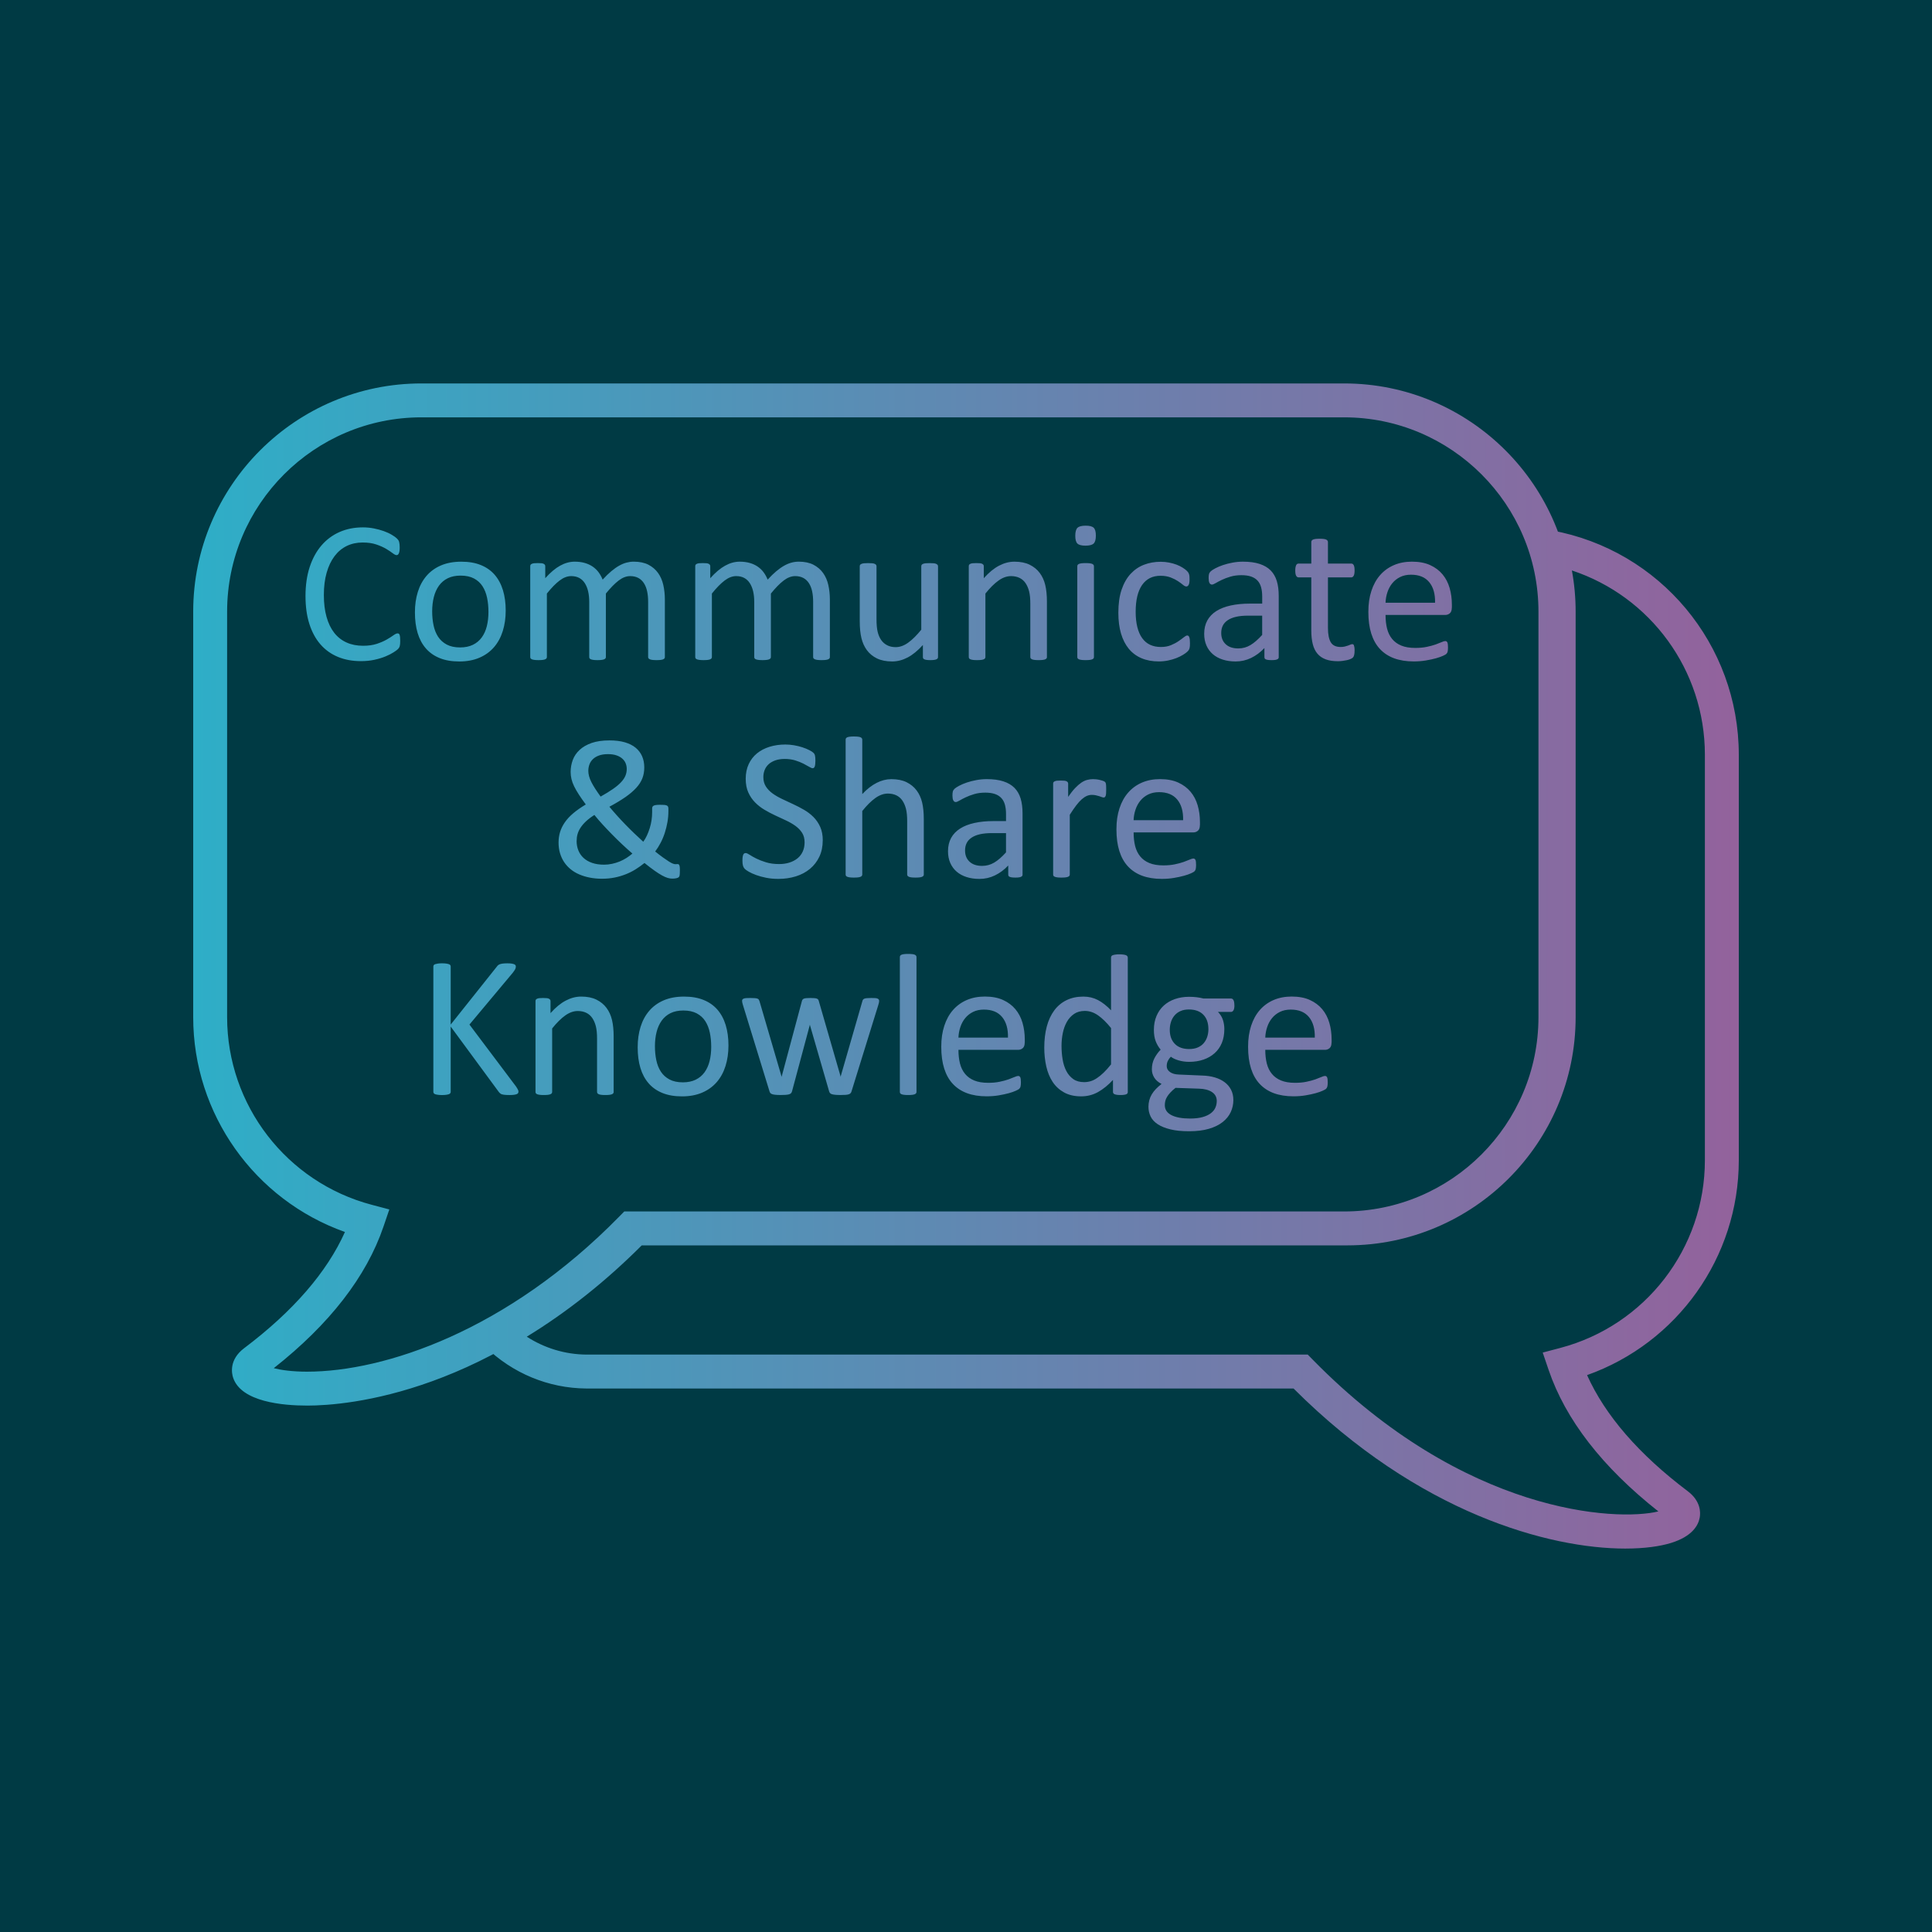 <?xml version="1.0" encoding="UTF-8"?><svg id="Layer_1" xmlns="http://www.w3.org/2000/svg" xmlns:xlink="http://www.w3.org/1999/xlink" viewBox="0 0 1440 1440"><defs><style>.cls-1{fill:url(#linear-gradient);}.cls-2{fill:#003a44;isolation:isolate;}</style><linearGradient id="linear-gradient" x1="144" y1="720" x2="1296" y2="720" gradientUnits="userSpaceOnUse"><stop offset="0" stop-color="#2eaec7"/><stop offset="1" stop-color="#93629c"/></linearGradient></defs><rect class="cls-2" width="1440" height="1440"/><path class="cls-1" d="M228.88,1047.64c-17.98,0-49.07-2.7-55.11-20.74-.99-2.97-3.34-13.34,8.23-22.06,36.43-27.47,61.63-56.54,75.1-86.59-67.26-23.89-113.1-87.83-113.1-160.12v-302.24c0-93.79,76.31-170.1,170.1-170.1h687.75c93.81,0,170.12,76.31,170.12,170.1v302.24c0,93.8-76.31,170.11-170.12,170.11H475.87c-110.72,110.72-216.84,119.41-246.99,119.41ZM204.03,1019.76c5.41,1.38,13.66,2.6,24.85,2.6,57.69,0,149.12-30.37,232.69-115.62l3.72-3.79h536.55c79.87,0,144.84-64.97,144.84-144.83v-302.24c0-79.86-64.98-144.82-144.84-144.82H314.1c-79.86,0-144.82,64.97-144.82,144.82v302.24c0,65.57,44.32,123.08,107.79,139.86l13.11,3.47-4.37,12.82c-12.69,37.25-40.18,72.71-81.77,105.49ZM1211.54,1154.22c-56.58,0-154-25.96-247.4-119.31H437.04c-28.26-.2-55.04-11.3-75.5-31.26l-12.21-11.9,14.94-8.22c35.22-19.38,68.77-45.21,99.75-76.8l3.72-3.79h536.54c79.87,0,144.84-64.97,144.84-144.83v-302.24c0-15-2.34-29.88-6.95-44.28l-6.44-20.06,20.73,3.77c80.85,14.69,139.54,85.04,139.54,167.26v302.24c0,72.3-45.84,136.24-113.08,160.12,13.46,30.04,38.66,59.12,75.08,86.57,9.81,7.4,9.49,16.09,8.9,19.47-1.04,5.98-5.59,14.14-21.31,19.03-8.34,2.59-19.92,4.21-34.05,4.22ZM438.16,1009.63h536.55l3.72,3.79c113.2,115.49,226.66,120.66,257.62,113.1-41.79-33.01-69.2-68.4-81.84-105.56l-4.36-12.83,13.1-3.46c63.46-16.77,107.77-74.28,107.77-139.86v-302.24c0-63.14-40.64-118.05-99.13-137.38,1.87,10.13,2.8,20.39,2.8,30.69v302.24c0,93.8-76.31,170.11-170.12,170.11H478.31c-26.87,26.86-55.62,49.68-85.68,68.06,13.27,8.57,28.61,13.22,44.5,13.34h1.03ZM298.28,477.82c0,.8-.02,1.5-.07,2.11-.05.6-.13,1.12-.26,1.57-.12.45-.29.85-.49,1.21-.2.35-.55.78-1.05,1.27-.51.51-1.55,1.26-3.17,2.29-1.6,1.03-3.6,2.03-5.97,3.01-2.38.98-5.11,1.81-8.19,2.48-3.08.67-6.45,1.01-10.11,1.01-6.31,0-12.01-1.05-17.1-3.16-5.08-2.11-9.42-5.21-13.01-9.32-3.59-4.11-6.34-9.19-8.27-15.23s-2.89-13-2.89-20.86,1.04-15.26,3.12-21.58c2.08-6.31,5-11.67,8.76-16.05,3.76-4.38,8.26-7.73,13.49-10.04,5.24-2.3,11.04-3.46,17.41-3.46,2.81,0,5.53.26,8.19.79,2.66.52,5.11,1.19,7.37,1.99,2.26.81,4.26,1.73,6.01,2.78,1.75,1.05,2.97,1.92,3.64,2.59.68.67,1.11,1.19,1.32,1.55.2.35.37.76.49,1.24.12.48.22,1.04.3,1.69.07.65.11,1.42.11,2.32,0,1.01-.05,1.86-.15,2.56-.1.7-.25,1.29-.45,1.77-.21.48-.44.82-.72,1.06-.28.22-.62.34-1.02.34-.7,0-1.69-.5-2.95-1.47-1.25-.97-2.88-2.05-4.87-3.23-1.99-1.18-4.41-2.26-7.26-3.23-2.85-.98-6.26-1.47-10.24-1.47-4.34,0-8.28.86-11.83,2.59-3.55,1.73-6.59,4.27-9.11,7.63-2.52,3.36-4.47,7.45-5.85,12.3-1.39,4.83-2.08,10.36-2.08,16.57s.66,11.61,2,16.35c1.33,4.74,3.25,8.7,5.74,11.88,2.5,3.17,5.55,5.58,9.19,7.21,3.62,1.63,7.73,2.44,12.31,2.44,3.89,0,7.28-.48,10.17-1.42,2.89-.96,5.37-2.02,7.41-3.2,2.04-1.17,3.72-2.24,5.03-3.19,1.3-.95,2.34-1.42,3.1-1.42.35,0,.66.07.9.22.25.15.46.44.61.86.15.43.26,1.01.34,1.77.07.75.11,1.7.11,2.86ZM376.92,455.11c0,5.52-.73,10.59-2.18,15.23-1.45,4.64-3.61,8.63-6.5,12-2.88,3.35-6.49,5.97-10.83,7.85-4.34,1.88-9.36,2.83-15.08,2.83s-10.41-.83-14.54-2.48c-4.14-1.66-7.59-4.06-10.34-7.22-2.76-3.16-4.81-7-6.17-11.5-1.35-4.51-2.02-9.63-2.02-15.34s.71-10.59,2.14-15.23c1.43-4.64,3.59-8.63,6.47-12,2.88-3.35,6.47-5.96,10.79-7.81,4.31-1.85,9.35-2.79,15.11-2.79s10.4.83,14.54,2.48c4.14,1.66,7.59,4.06,10.34,7.22,2.75,3.16,4.82,7,6.2,11.5,1.38,4.51,2.07,9.6,2.07,15.26ZM364.06,455.94c0-3.66-.34-7.12-1.02-10.38-.68-3.26-1.81-6.11-3.38-8.58-1.56-2.45-3.69-4.39-6.37-5.82-2.68-1.42-6.02-2.14-10.01-2.14-3.7,0-6.87.66-9.52,1.96-2.66,1.3-4.84,3.15-6.56,5.52-1.72,2.39-3,5.21-3.83,8.46-.83,3.26-1.25,6.82-1.25,10.68s.35,7.2,1.03,10.45c.68,3.26,1.82,6.11,3.41,8.54,1.59,2.43,3.73,4.35,6.41,5.79,2.68,1.42,6.01,2.14,10.01,2.14,3.64,0,6.8-.66,9.49-1.96,2.68-1.3,4.88-3.14,6.59-5.49,1.72-2.36,2.99-5.16,3.8-8.42.81-3.26,1.21-6.85,1.21-10.75ZM495.56,489.69c0,.4-.1.74-.3,1.02-.2.27-.52.52-.97.71-.45.2-1.08.35-1.88.45-.81.1-1.81.15-3.01.15s-2.28-.05-3.08-.15c-.81-.1-1.44-.25-1.92-.45-.48-.2-.81-.44-1.01-.71-.21-.28-.31-.62-.31-1.02v-41.12c0-2.86-.24-5.47-.75-7.82-.5-2.36-1.3-4.38-2.41-6.09-1.1-1.7-2.5-3.02-4.2-3.91-1.7-.9-3.71-1.35-6.02-1.35-2.86,0-5.72,1.1-8.61,3.31-2.88,2.2-6.05,5.44-9.5,9.69v47.29c0,.4-.1.74-.31,1.02-.2.27-.53.52-1.01.71-.48.2-1.11.35-1.92.45-.8.1-1.8.15-3.01.15s-2.14-.05-2.97-.15c-.82-.1-1.48-.25-1.96-.45-.48-.2-.8-.44-.97-.71-.18-.28-.26-.62-.26-1.02v-41.12c0-2.86-.28-5.47-.82-7.82-.55-2.36-1.39-4.38-2.48-6.09-1.1-1.7-2.5-3.02-4.18-3.91-1.68-.9-3.67-1.35-5.97-1.35-2.86,0-5.74,1.1-8.64,3.31-2.91,2.2-6.07,5.44-9.48,9.69v47.29c0,.4-.1.74-.3,1.02-.21.27-.52.52-.97.71-.46.2-1.09.35-1.88.45-.81.1-1.84.15-3.08.15s-2.21-.05-3.01-.15c-.81-.1-1.44-.25-1.92-.45-.48-.2-.81-.44-.98-.71-.17-.28-.26-.62-.26-1.02v-67.66c0-.4.07-.74.22-1.02.15-.27.46-.52.91-.75.45-.22,1.02-.37,1.72-.45.7-.07,1.63-.11,2.78-.11s2.02.04,2.74.11c.73.07,1.29.22,1.69.45.4.22.69.48.86.75.18.28.27.62.27,1.02v8.94c3.8-4.26,7.5-7.38,11.09-9.35,3.58-1.99,7.2-2.98,10.86-2.98,2.81,0,5.32.33,7.56.98,2.23.65,4.2,1.56,5.9,2.74,1.7,1.18,3.16,2.58,4.36,4.2,1.2,1.63,2.2,3.46,3.01,5.46,2.26-2.46,4.39-4.54,6.42-6.25,2.03-1.7,3.99-3.08,5.86-4.13,1.88-1.06,3.71-1.82,5.49-2.29s3.58-.72,5.38-.72c4.36,0,8.03.77,10.98,2.29,2.95,1.54,5.35,3.58,7.17,6.13,1.84,2.56,3.14,5.55,3.91,8.98.78,3.44,1.16,7.05,1.16,10.86v42.78ZM618.55,489.69c0,.4-.1.74-.3,1.02-.2.27-.52.52-.97.71-.45.2-1.08.35-1.88.45-.81.1-1.81.15-3.01.15s-2.28-.05-3.08-.15c-.81-.1-1.44-.25-1.92-.45-.48-.2-.81-.44-1.01-.71-.21-.28-.31-.62-.31-1.02v-41.12c0-2.86-.24-5.47-.75-7.82-.5-2.36-1.3-4.38-2.41-6.09-1.1-1.7-2.5-3.02-4.2-3.91-1.7-.9-3.71-1.35-6.02-1.35-2.86,0-5.72,1.1-8.61,3.31-2.88,2.2-6.05,5.44-9.5,9.69v47.29c0,.4-.1.74-.31,1.02-.2.27-.53.52-1.01.71-.48.2-1.11.35-1.92.45-.8.1-1.8.15-3.01.15s-2.14-.05-2.97-.15c-.82-.1-1.48-.25-1.96-.45-.48-.2-.8-.44-.97-.71-.18-.28-.26-.62-.26-1.02v-41.12c0-2.86-.28-5.47-.82-7.82-.55-2.36-1.39-4.38-2.48-6.09-1.1-1.7-2.5-3.02-4.18-3.91-1.68-.9-3.67-1.35-5.97-1.35-2.86,0-5.74,1.1-8.64,3.31-2.91,2.2-6.07,5.44-9.48,9.69v47.29c0,.4-.1.74-.3,1.02-.21.27-.52.52-.97.71-.46.2-1.09.35-1.88.45-.81.1-1.84.15-3.08.15s-2.21-.05-3.01-.15c-.81-.1-1.44-.25-1.92-.45-.48-.2-.81-.44-.98-.71-.17-.28-.26-.62-.26-1.02v-67.66c0-.4.07-.74.22-1.02.15-.27.46-.52.91-.75.45-.22,1.02-.37,1.72-.45.7-.07,1.63-.11,2.78-.11s2.02.04,2.74.11c.73.07,1.29.22,1.69.45.4.22.69.48.86.75.18.28.27.62.27,1.02v8.94c3.8-4.26,7.5-7.38,11.09-9.35,3.58-1.99,7.2-2.98,10.86-2.98,2.81,0,5.32.33,7.56.98,2.23.65,4.2,1.56,5.9,2.74,1.7,1.18,3.16,2.58,4.36,4.2,1.2,1.63,2.2,3.46,3.01,5.46,2.26-2.46,4.39-4.54,6.42-6.25,2.03-1.7,3.99-3.08,5.86-4.13,1.88-1.06,3.71-1.82,5.49-2.29,1.78-.48,3.58-.72,5.38-.72,4.36,0,8.03.77,10.98,2.29,2.95,1.54,5.35,3.58,7.17,6.13,1.84,2.56,3.14,5.55,3.91,8.98.78,3.44,1.16,7.05,1.16,10.86v42.78ZM699.14,489.69c0,.4-.08.74-.26,1.02-.18.27-.49.52-.94.71-.45.2-1.04.35-1.77.45s-1.62.15-2.67.15c-1.15,0-2.09-.05-2.82-.15-.73-.1-1.3-.25-1.73-.45-.42-.2-.71-.44-.86-.71-.15-.28-.22-.62-.22-1.02v-8.94c-3.86,4.26-7.67,7.37-11.42,9.32-3.76,1.96-7.58,2.94-11.43,2.94-4.5,0-8.31-.76-11.39-2.26-3.08-1.51-5.57-3.55-7.48-6.13-1.9-2.58-3.27-5.58-4.09-9.02-.83-3.44-1.25-7.6-1.25-12.52v-41.04c0-.4.08-.74.26-1.02.18-.27.52-.52,1.02-.75.5-.22,1.15-.37,1.95-.45.81-.07,1.81-.11,3.02-.11s2.2.04,3.01.11c.8.07,1.43.22,1.91.45.48.22.81.48,1.02.75.2.28.3.62.3,1.02v39.4c0,3.95.29,7.13.86,9.5.58,2.38,1.45,4.41,2.63,6.1,1.18,1.68,2.67,2.98,4.48,3.9,1.81.93,3.9,1.4,6.31,1.4,3.11,0,6.21-1.1,9.29-3.31,3.08-2.2,6.35-5.43,9.8-9.69v-47.29c0-.4.09-.74.27-1.02.17-.27.51-.52,1.01-.75.5-.22,1.14-.37,1.92-.45.78-.07,1.79-.11,3.04-.11s2.2.04,3.01.11c.81.07,1.43.22,1.88.45.45.22.79.48,1.01.75.22.28.34.62.34,1.02v67.66ZM780.33,489.69c0,.4-.09.74-.3,1.02-.2.27-.52.52-.97.71-.45.2-1.08.35-1.88.45-.81.1-1.81.15-3.01.15s-2.28-.05-3.08-.15c-.81-.1-1.43-.25-1.88-.45-.45-.2-.78-.44-.97-.71-.21-.28-.3-.62-.3-1.02v-39.62c0-3.86-.3-6.97-.91-9.32-.6-2.36-1.48-4.38-2.63-6.09-1.15-1.7-2.64-3.02-4.47-3.91-1.84-.9-3.95-1.35-6.36-1.35-3.11,0-6.22,1.1-9.32,3.31-3.11,2.2-6.37,5.44-9.78,9.69v47.29c0,.4-.1.74-.3,1.02-.21.27-.52.52-.97.71-.46.2-1.09.35-1.88.45-.81.1-1.84.15-3.08.15s-2.21-.05-3.01-.15c-.81-.1-1.44-.25-1.92-.45-.48-.2-.81-.44-.98-.71-.17-.28-.26-.62-.26-1.02v-67.66c0-.4.07-.74.22-1.02.15-.27.46-.52.91-.75.45-.22,1.02-.37,1.72-.45.7-.07,1.63-.11,2.78-.11s2.02.04,2.74.11c.73.07,1.29.22,1.69.45.4.22.69.48.86.75.18.28.27.62.27,1.02v8.94c3.8-4.26,7.6-7.38,11.39-9.35,3.78-1.99,7.6-2.98,11.46-2.98,4.51,0,8.31.77,11.39,2.29,3.09,1.54,5.58,3.58,7.48,6.13,1.91,2.56,3.28,5.55,4.1,8.98.82,3.44,1.24,7.56,1.24,12.37v41.27ZM816.79,399.18c0,2.91-.55,4.89-1.66,5.94-1.1,1.06-3.14,1.58-6.09,1.58s-4.91-.52-5.98-1.55c-1.08-1.02-1.61-2.97-1.61-5.82s.55-4.89,1.65-5.94c1.1-1.05,3.14-1.58,6.1-1.58s4.9.52,5.97,1.55c1.08,1.03,1.62,2.97,1.62,5.82ZM815.36,489.69c0,.4-.1.74-.3,1.02-.21.27-.52.52-.97.71-.46.2-1.09.35-1.88.45-.81.1-1.84.15-3.08.15s-2.21-.05-3.01-.15c-.81-.1-1.44-.25-1.92-.45-.48-.2-.81-.44-.98-.71-.17-.28-.26-.62-.26-1.02v-67.66c0-.36.09-.67.26-.98.18-.3.51-.54.98-.75.48-.2,1.11-.35,1.92-.45.8-.1,1.8-.15,3.01-.15s2.28.05,3.08.15c.8.1,1.42.25,1.88.45.45.21.77.45.97.75.2.31.3.63.3.98v67.66ZM886.93,479.39c0,.85-.03,1.59-.07,2.22-.06.63-.14,1.15-.26,1.58-.13.42-.28.81-.46,1.12-.17.33-.57.81-1.2,1.43-.63.63-1.69,1.4-3.19,2.33-1.51.93-3.19,1.75-5.08,2.48-1.88.72-3.92,1.31-6.12,1.76-2.21.45-4.49.68-6.85.68-4.86,0-9.18-.81-12.93-2.41-3.76-1.61-6.9-3.95-9.44-7.03-2.53-3.08-4.46-6.86-5.79-11.35-1.33-4.49-1.99-9.66-1.99-15.53,0-6.67.81-12.39,2.43-17.18,1.63-4.79,3.87-8.71,6.7-11.76,2.83-3.05,6.16-5.33,10-6.81,3.83-1.47,7.98-2.21,12.44-2.21,2.16,0,4.25.2,6.28.6,2.03.4,3.9.93,5.6,1.57,1.7.66,3.22,1.4,4.55,2.26,1.32.85,2.29,1.58,2.89,2.18.6.6,1.01,1.08,1.24,1.43.22.35.41.76.56,1.24.15.48.25,1.01.31,1.62.05.6.07,1.35.07,2.25,0,1.96-.23,3.32-.68,4.1s-1,1.16-1.65,1.16c-.76,0-1.62-.41-2.59-1.24-.98-.82-2.22-1.74-3.73-2.74-1.5-1-3.31-1.92-5.45-2.74-2.13-.82-4.64-1.25-7.56-1.25-5.97,0-10.53,2.29-13.72,6.88-3.18,4.59-4.78,11.24-4.78,19.96,0,4.35.42,8.18,1.25,11.46.82,3.29,2.04,6.03,3.64,8.23,1.61,2.21,3.58,3.85,5.9,4.93,2.33,1.08,5,1.61,8.02,1.61,2.86,0,5.36-.45,7.51-1.35,2.15-.9,4.03-1.89,5.6-2.97,1.58-1.08,2.91-2.06,3.99-2.93,1.08-.88,1.92-1.32,2.52-1.32.35,0,.65.1.9.3.25.21.47.54.64,1.02.18.48.31,1.08.38,1.8.07.73.11,1.59.11,2.59ZM953.1,489.77c0,.61-.21,1.06-.61,1.36-.4.3-.95.52-1.65.67-.7.15-1.73.22-3.08.22s-2.35-.07-3.13-.22c-.78-.15-1.34-.37-1.69-.67-.36-.3-.52-.75-.52-1.36v-6.76c-2.96,3.16-6.26,5.61-9.89,7.37-3.63,1.75-7.48,2.63-11.55,2.63-3.56,0-6.77-.47-9.65-1.4-2.88-.93-5.34-2.27-7.37-4.03-2.03-1.75-3.61-3.9-4.74-6.46-1.12-2.56-1.69-5.46-1.69-8.72,0-3.81.78-7.12,2.32-9.93,1.55-2.81,3.79-5.14,6.7-7,2.9-1.85,6.46-3.24,10.68-4.17,4.21-.93,8.94-1.4,14.21-1.4h9.33v-5.26c0-2.6-.28-4.91-.82-6.91-.55-2-1.44-3.67-2.67-5-1.24-1.33-2.82-2.33-4.78-3.01-1.96-.68-4.36-1.02-7.22-1.02-3.05,0-5.8.37-8.23,1.1-2.43.72-4.56,1.53-6.39,2.41-1.84.87-3.36,1.68-4.59,2.41-1.23.72-2.14,1.09-2.74,1.09-.4,0-.75-.1-1.06-.3-.3-.21-.56-.51-.79-.91-.22-.39-.38-.91-.49-1.54-.1-.63-.15-1.32-.15-2.07,0-1.25.08-2.24.26-2.97.18-.73.6-1.41,1.27-2.07.68-.65,1.84-1.41,3.5-2.29,1.65-.87,3.56-1.68,5.71-2.41,2.15-.72,4.51-1.32,7.07-1.8,2.56-.48,5.13-.72,7.73-.72,4.87,0,9,.55,12.41,1.66,3.41,1.1,6.17,2.73,8.27,4.85,2.11,2.14,3.63,4.78,4.59,7.93.96,3.16,1.43,6.85,1.43,11.05v45.63ZM940.76,458.87h-10.6c-3.41,0-6.37.29-8.87.86-2.51.58-4.59,1.43-6.25,2.56-1.65,1.12-2.87,2.48-3.64,4.05-.78,1.58-1.17,3.4-1.17,5.46,0,3.5,1.11,6.3,3.35,8.38,2.23,2.08,5.35,3.12,9.35,3.12,3.26,0,6.28-.82,9.06-2.48,2.78-1.66,5.69-4.19,8.76-7.59v-14.36ZM1009.63,484.73c0,1.46-.1,2.61-.31,3.46-.2.85-.5,1.48-.9,1.87-.4.4-1,.78-1.81,1.13-.8.35-1.71.64-2.74.86-1.02.22-2.12.41-3.27.56-1.15.15-2.3.22-3.46.22-3.51,0-6.52-.46-9.03-1.39-2.5-.93-4.56-2.33-6.16-4.21-1.6-1.87-2.77-4.25-3.49-7.14-.73-2.88-1.1-6.28-1.1-10.19v-39.55h-9.47c-.75,0-1.36-.4-1.81-1.21-.45-.8-.67-2.1-.67-3.9,0-.96.07-1.75.19-2.41.12-.65.29-1.19.49-1.62.21-.42.47-.72.79-.9.33-.18.69-.26,1.1-.26h9.39v-16.09c0-.35.09-.67.27-.97.17-.31.5-.57.97-.8.48-.22,1.11-.38,1.92-.49.8-.1,1.8-.15,3.01-.15s2.28.05,3.08.15c.8.1,1.42.26,1.88.49.45.22.78.49.97.8.2.3.3.63.3.97v16.09h17.37c.39,0,.75.08,1.05.26.3.18.56.48.79.9.22.43.39.97.5,1.62.09.66.15,1.45.15,2.41,0,1.81-.22,3.11-.68,3.9-.45.81-1.05,1.21-1.8,1.21h-17.37v37.74c0,4.66.69,8.18,2.07,10.56,1.38,2.38,3.85,3.57,7.41,3.57,1.15,0,2.18-.11,3.08-.34.9-.22,1.7-.46,2.41-.71.7-.25,1.3-.49,1.8-.71.51-.22.96-.34,1.36-.34.25,0,.49.06.71.19.22.12.4.37.52.71.13.36.24.82.35,1.43.09.6.15,1.35.15,2.25ZM1082.09,452.93c0,1.96-.49,3.35-1.47,4.18-.98.82-2.11,1.24-3.36,1.24h-44.56c0,3.76.38,7.14,1.13,10.15.76,3.01,2.02,5.59,3.78,7.74,1.76,2.15,4.05,3.81,6.87,4.96,2.82,1.15,6.27,1.73,10.35,1.73,3.22,0,6.1-.26,8.62-.8,2.52-.52,4.69-1.11,6.54-1.76,1.84-.66,3.34-1.25,4.53-1.77,1.18-.52,2.08-.79,2.68-.79.36,0,.66.08.95.26.28.18.49.44.65.79.15.36.26.84.34,1.47.07.63.11,1.39.11,2.29,0,.65-.03,1.21-.07,1.69-.05.48-.11.91-.19,1.28-.07.37-.21.71-.37,1.01-.18.3-.4.59-.67.86-.28.28-1.1.73-2.44,1.36-1.36.63-3.11,1.24-5.26,1.84-2.16.6-4.65,1.13-7.48,1.61-2.84.48-5.85.72-9.06.72-5.56,0-10.43-.79-14.62-2.33-4.19-1.55-7.71-3.86-10.56-6.92-2.86-3.05-5.01-6.89-6.47-11.5-1.45-4.62-2.17-9.97-2.17-16.09s.75-11.04,2.25-15.68c1.51-4.64,3.67-8.57,6.51-11.81,2.83-3.23,6.26-5.71,10.26-7.44,4.01-1.72,8.49-2.59,13.46-2.59,5.31,0,9.83.86,13.57,2.56,3.74,1.7,6.81,4,9.21,6.88,2.41,2.88,4.18,6.26,5.3,10.15,1.13,3.89,1.69,8.03,1.69,12.45v2.25ZM1069.61,449.25c.15-6.52-1.29-11.63-4.35-15.34-3.05-3.71-7.58-5.56-13.58-5.56-3.08,0-5.78.58-8.09,1.73-2.32,1.15-4.26,2.68-5.82,4.59-1.56,1.9-2.78,4.12-3.63,6.65-.86,2.53-1.34,5.18-1.44,7.93h36.91ZM416.32,628.01c0-2.75.37-5.38,1.12-7.86.76-2.48,1.93-4.88,3.54-7.21,1.6-2.33,3.69-4.59,6.27-6.77,2.58-2.18,5.7-4.37,9.36-6.57-2-2.71-3.73-5.17-5.15-7.37-1.43-2.21-2.61-4.26-3.54-6.16-.93-1.91-1.59-3.73-1.99-5.46-.4-1.72-.61-3.46-.61-5.23,0-3.1.53-6.07,1.58-8.91,1.05-2.83,2.74-5.34,5.08-7.52,2.33-2.18,5.33-3.9,8.98-5.19,3.66-1.27,8.1-1.91,13.31-1.91,4.41,0,8.23.48,11.47,1.42,3.23.96,5.91,2.3,8.04,4.06,2.13,1.75,3.73,3.87,4.81,6.35,1.08,2.48,1.61,5.25,1.61,8.31s-.48,5.67-1.42,8.12c-.96,2.46-2.48,4.84-4.59,7.14-2.11,2.3-4.8,4.6-8.08,6.88-3.29,2.28-7.26,4.67-11.92,7.17,1.7,2.06,3.56,4.2,5.56,6.43,2,2.23,4.1,4.47,6.28,6.72,2.18,2.26,4.41,4.48,6.69,6.66,2.28,2.18,4.52,4.27,6.73,6.27,1-1.35,1.9-2.89,2.71-4.63.8-1.72,1.5-3.56,2.11-5.49.6-1.93,1.05-3.9,1.35-5.9.3-2,.45-4.04.45-6.09v-2.71c0-.51.09-.92.26-1.25.18-.32.47-.6.87-.82.4-.22.98-.38,1.76-.49.78-.1,1.8-.15,3.05-.15,1.1,0,2.04.02,2.82.07.78.05,1.41.16,1.91.34.51.18.87.45,1.1.82.22.37.34.89.34,1.55v1.87c0,2.81-.24,5.57-.71,8.28-.48,2.71-1.13,5.35-1.96,7.93-.82,2.58-1.85,5.05-3.08,7.4-1.23,2.36-2.59,4.54-4.1,6.55,2.26,1.81,4.22,3.31,5.9,4.51,1.69,1.2,3.11,2.17,4.29,2.93,1.18.75,2.15,1.27,2.93,1.57.78.3,1.41.45,1.92.45s.97-.02,1.42-.07c.46-.05.81.03,1.1.22.27.21.49.61.64,1.21.15.6.22,1.53.22,2.78s-.03,2.26-.07,3.01c-.05.75-.14,1.32-.26,1.69-.12.37-.34.68-.64.94-.3.25-.85.48-1.66.67-.8.21-1.85.3-3.16.3-1,0-2.11-.17-3.31-.52-1.21-.35-2.61-.96-4.21-1.84-1.6-.88-3.47-2.07-5.6-3.58-2.14-1.5-4.63-3.41-7.48-5.71-2.11,1.7-4.32,3.29-6.65,4.74-2.33,1.45-4.81,2.7-7.44,3.72-2.63,1.03-5.39,1.84-8.27,2.41-2.88.58-6,.87-9.36.87-3.16,0-6.15-.28-8.98-.83-2.84-.55-5.45-1.34-7.86-2.37-2.41-1.02-4.56-2.31-6.47-3.87-1.9-1.55-3.52-3.32-4.84-5.3-1.33-1.99-2.36-4.2-3.09-6.66-.72-2.45-1.09-5.11-1.09-7.97ZM429.77,626.74c0,2.6.44,4.98,1.32,7.14.87,2.15,2.16,4.02,3.87,5.6,1.7,1.57,3.84,2.8,6.4,3.68,2.55.88,5.51,1.32,8.87,1.32,2.05,0,4.05-.22,6.01-.65,1.96-.42,3.82-1,5.6-1.72,1.78-.73,3.47-1.61,5.08-2.63,1.6-1.03,3.08-2.12,4.44-3.28-2.61-2.25-5.21-4.6-7.78-7.02-2.58-2.43-5.08-4.88-7.48-7.33-2.41-2.45-4.72-4.9-6.96-7.33-2.23-2.43-4.27-4.79-6.12-7.1-2.51,1.6-4.6,3.19-6.27,4.77-1.69,1.58-3.03,3.17-4.06,4.74-1.03,1.58-1.76,3.17-2.22,4.78-.45,1.6-.67,3.29-.67,5.04ZM438.49,574.41c0,1.36.19,2.73.57,4.14.37,1.4.95,2.87,1.72,4.39.78,1.54,1.73,3.17,2.86,4.93,1.13,1.76,2.47,3.71,4.03,5.86,3.66-2.05,6.72-3.94,9.21-5.67,2.48-1.72,4.48-3.39,5.98-5,1.5-1.6,2.59-3.2,3.27-4.8.67-1.61,1.01-3.31,1.01-5.11,0-1.46-.26-2.85-.79-4.18-.52-1.33-1.37-2.51-2.52-3.53-1.15-1.03-2.6-1.84-4.36-2.44-1.75-.6-3.86-.91-6.31-.91-2.66,0-4.9.35-6.73,1.02-1.83.67-3.33,1.57-4.5,2.71-1.18,1.12-2.04,2.44-2.59,3.94-.55,1.51-.83,3.06-.83,4.66ZM613.22,626.36c0,4.56-.84,8.62-2.52,12.17-1.69,3.56-4.02,6.58-7,9.06-2.99,2.48-6.49,4.35-10.53,5.6-4.04,1.25-8.38,1.88-13.04,1.88-3.26,0-6.27-.28-9.06-.83-2.78-.55-5.26-1.23-7.44-2.03-2.18-.8-4.01-1.62-5.49-2.47-1.48-.85-2.51-1.58-3.08-2.18-.58-.61-1-1.37-1.28-2.29-.27-.93-.41-2.17-.41-3.73,0-1.1.05-2.01.15-2.74.1-.72.25-1.31.45-1.76.21-.45.45-.77.76-.95.3-.17.65-.26,1.05-.26.7,0,1.69.43,2.97,1.28,1.28.85,2.92,1.78,4.93,2.78,2,1,4.42,1.94,7.26,2.82,2.83.88,6.1,1.31,9.8,1.31,2.81,0,5.38-.37,7.71-1.12,2.33-.75,4.34-1.82,6.02-3.19,1.68-1.38,2.97-3.07,3.87-5.08.9-2,1.35-4.29,1.35-6.85,0-2.75-.63-5.11-1.87-7.06-1.25-1.96-2.91-3.67-4.96-5.15-2.06-1.48-4.4-2.84-7.03-4.06-2.63-1.23-5.33-2.48-8.08-3.76-2.75-1.28-5.44-2.7-8.04-4.25-2.6-1.55-4.93-3.38-6.99-5.49-2.06-2.11-3.73-4.57-5-7.41-1.28-2.83-1.92-6.23-1.92-10.19s.74-7.68,2.22-10.86c1.48-3.18,3.53-5.85,6.16-8.01s5.77-3.79,9.4-4.93c3.63-1.12,7.55-1.69,11.76-1.69,2.15,0,4.33.19,6.51.56,2.17.37,4.23.88,6.16,1.51,1.93.63,3.64,1.32,5.15,2.1,1.5.78,2.49,1.4,2.97,1.88.48.48.79.85.94,1.12.15.28.28.63.37,1.06.1.42.18.94.22,1.54.06.61.08,1.39.08,2.33s-.05,1.7-.12,2.41c-.07.7-.19,1.29-.34,1.77s-.37.82-.64,1.05c-.27.22-.59.34-.94.34-.55,0-1.42-.35-2.59-1.05-1.18-.7-2.62-1.49-4.33-2.37-1.7-.87-3.72-1.68-6.05-2.41-2.33-.72-4.95-1.09-7.86-1.09-2.71,0-5.07.37-7.07,1.09-2,.73-3.66,1.69-4.96,2.89-1.3,1.21-2.28,2.63-2.93,4.29-.65,1.66-.97,3.41-.97,5.26,0,2.71.63,5.04,1.88,7,1.25,1.95,2.91,3.68,4.99,5.19,2.09,1.5,4.45,2.87,7.11,4.13,2.66,1.25,5.37,2.52,8.12,3.8,2.76,1.27,5.47,2.68,8.12,4.2,2.66,1.53,5.03,3.33,7.11,5.41,2.08,2.08,3.76,4.54,5.04,7.37,1.27,2.83,1.92,6.18,1.92,10.04ZM688.55,651.77c0,.4-.09.74-.3,1.02-.2.27-.52.52-.97.71-.45.2-1.08.35-1.88.45-.81.1-1.81.15-3.01.15s-2.28-.05-3.08-.15c-.81-.1-1.43-.25-1.88-.45-.45-.2-.78-.44-.97-.71-.21-.28-.3-.62-.3-1.02v-39.62c0-3.86-.3-6.97-.91-9.32-.6-2.36-1.48-4.38-2.63-6.09-1.15-1.7-2.64-3.02-4.47-3.91-1.84-.9-3.95-1.35-6.36-1.35-3.11,0-6.22,1.1-9.32,3.31-3.11,2.2-6.37,5.44-9.78,9.69v47.29c0,.4-.1.74-.3,1.02-.21.27-.52.52-.97.71-.46.2-1.09.35-1.88.45-.81.1-1.84.15-3.08.15s-2.21-.05-3.01-.15c-.81-.1-1.44-.25-1.92-.45-.48-.2-.81-.44-.98-.71-.17-.28-.26-.62-.26-1.02v-100.44c0-.39.09-.75.26-1.05.18-.3.51-.55.98-.75.48-.21,1.11-.36,1.92-.45.8-.1,1.8-.15,3.01-.15s2.28.05,3.08.15c.8.09,1.42.24,1.88.45.45.2.77.45.97.75.2.3.3.66.3,1.05v40.53c3.56-3.76,7.14-6.56,10.75-8.38,3.61-1.84,7.24-2.75,10.9-2.75,4.51,0,8.31.77,11.39,2.29,3.09,1.54,5.58,3.58,7.48,6.13,1.91,2.56,3.28,5.55,4.1,8.98.82,3.44,1.24,7.59,1.24,12.45v41.19ZM762.16,651.85c0,.61-.21,1.06-.61,1.36-.4.3-.95.52-1.65.67-.7.15-1.73.22-3.08.22s-2.35-.07-3.13-.22c-.78-.15-1.34-.37-1.69-.67-.36-.3-.52-.75-.52-1.36v-6.76c-2.96,3.16-6.26,5.61-9.89,7.37-3.63,1.75-7.48,2.63-11.55,2.63-3.56,0-6.77-.47-9.65-1.4-2.88-.93-5.34-2.27-7.37-4.03-2.03-1.75-3.61-3.9-4.74-6.46-1.12-2.56-1.69-5.46-1.69-8.72,0-3.81.78-7.12,2.32-9.93,1.55-2.81,3.79-5.14,6.7-7,2.9-1.85,6.46-3.24,10.68-4.17,4.21-.93,8.94-1.4,14.21-1.4h9.33v-5.26c0-2.6-.28-4.91-.82-6.91-.55-2-1.44-3.67-2.67-5-1.24-1.33-2.82-2.33-4.78-3.01-1.96-.68-4.36-1.02-7.22-1.02-3.05,0-5.8.37-8.23,1.1-2.43.72-4.56,1.53-6.39,2.41-1.84.87-3.36,1.68-4.59,2.41-1.23.72-2.14,1.09-2.74,1.09-.4,0-.75-.1-1.06-.3-.3-.21-.56-.51-.79-.91-.22-.39-.38-.91-.49-1.54-.1-.63-.15-1.32-.15-2.07,0-1.25.08-2.24.26-2.97s.6-1.41,1.27-2.07c.68-.65,1.84-1.41,3.5-2.29,1.65-.87,3.56-1.68,5.71-2.41,2.15-.72,4.51-1.32,7.07-1.8,2.56-.48,5.13-.72,7.73-.72,4.87,0,9,.55,12.41,1.66,3.41,1.1,6.17,2.73,8.27,4.85,2.11,2.14,3.63,4.78,4.59,7.93.96,3.16,1.43,6.85,1.43,11.05v45.63ZM749.83,620.95h-10.6c-3.41,0-6.37.29-8.87.86-2.51.58-4.59,1.43-6.25,2.56-1.65,1.12-2.87,2.48-3.64,4.05-.78,1.58-1.17,3.4-1.17,5.46,0,3.5,1.11,6.3,3.35,8.38,2.23,2.08,5.35,3.12,9.35,3.12,3.26,0,6.28-.82,9.06-2.48,2.78-1.66,5.69-4.19,8.76-7.59v-14.36ZM824.48,588.54c0,1.1-.03,2.03-.07,2.78-.05.76-.15,1.35-.3,1.77-.15.43-.34.75-.56.98-.22.22-.54.34-.94.34s-.9-.11-1.47-.34c-.58-.23-1.23-.46-1.96-.68-.72-.22-1.54-.44-2.44-.64-.9-.2-1.87-.3-2.93-.3-1.25,0-2.48.25-3.68.75-1.21.51-2.47,1.33-3.8,2.48-1.32,1.15-2.72,2.69-4.17,4.59-1.45,1.9-3.06,4.23-4.81,7v44.5c0,.4-.1.74-.3,1.02-.21.27-.52.52-.97.71-.46.2-1.09.35-1.88.45-.81.1-1.84.15-3.08.15s-2.21-.05-3.01-.15c-.81-.1-1.44-.25-1.92-.45-.48-.2-.81-.44-.98-.71-.17-.28-.26-.62-.26-1.02v-67.66c0-.4.07-.74.22-1.02.15-.27.46-.52.91-.75.45-.22,1.02-.37,1.72-.45.7-.07,1.63-.11,2.78-.11s2.02.04,2.74.11c.73.07,1.29.22,1.69.45.4.22.69.48.86.75.18.28.27.62.27,1.02v9.84c1.85-2.71,3.6-4.91,5.23-6.61,1.62-1.7,3.17-3.04,4.62-4.03,1.45-.97,2.89-1.65,4.33-2.02,1.42-.37,2.87-.57,4.33-.57.65,0,1.39.05,2.21.12.83.07,1.69.21,2.59.41.91.2,1.72.42,2.44.67.73.25,1.25.51,1.55.75.3.25.5.49.6.72.1.22.19.51.26.86.07.35.12.86.15,1.54.03.68.04,1.59.04,2.74ZM894.32,615.01c0,1.96-.49,3.35-1.47,4.18-.98.82-2.11,1.24-3.36,1.24h-44.56c0,3.76.38,7.14,1.13,10.15.76,3.01,2.02,5.59,3.78,7.74,1.76,2.15,4.05,3.81,6.87,4.96,2.82,1.15,6.27,1.73,10.35,1.73,3.22,0,6.1-.26,8.62-.8,2.52-.52,4.69-1.11,6.54-1.76,1.84-.66,3.34-1.25,4.53-1.77,1.18-.52,2.08-.79,2.68-.79.36,0,.66.08.95.26.28.18.49.44.65.79.15.36.26.84.34,1.47.07.63.11,1.39.11,2.29,0,.65-.03,1.21-.07,1.69-.05.48-.11.91-.19,1.28-.07.37-.21.71-.37,1.01-.18.3-.4.59-.67.86-.28.28-1.1.73-2.44,1.36-1.36.63-3.11,1.24-5.26,1.84-2.16.6-4.65,1.13-7.48,1.61-2.84.48-5.85.72-9.06.72-5.56,0-10.43-.79-14.62-2.33-4.19-1.55-7.71-3.86-10.56-6.92-2.86-3.05-5.01-6.89-6.47-11.5-1.45-4.62-2.17-9.97-2.17-16.09s.75-11.04,2.25-15.68c1.51-4.64,3.67-8.57,6.51-11.81,2.83-3.23,6.26-5.71,10.26-7.44,4.01-1.72,8.49-2.59,13.46-2.59,5.31,0,9.83.86,13.57,2.56,3.74,1.7,6.81,4,9.21,6.88,2.41,2.88,4.18,6.26,5.3,10.15,1.13,3.89,1.69,8.03,1.69,12.45v2.25ZM881.83,611.33c.15-6.52-1.29-11.63-4.35-15.34-3.05-3.71-7.58-5.56-13.58-5.56-3.08,0-5.78.58-8.09,1.73-2.32,1.15-4.26,2.68-5.82,4.59-1.56,1.9-2.78,4.12-3.63,6.65-.86,2.53-1.34,5.18-1.44,7.93h36.91ZM386.43,813.61c0,.4-.09.77-.26,1.1-.18.32-.52.59-1.02.79-.5.2-1.17.37-2.02.49-.86.12-1.96.19-3.31.19-1.75,0-3.18-.07-4.28-.22-1.1-.15-1.93-.42-2.48-.82-.55-.4-1-.85-1.36-1.36l-35.78-48.64v48.64c0,.36-.1.69-.3,1.02-.21.33-.55.57-1.06.75-.5.18-1.16.33-1.99.45-.82.12-1.86.19-3.12.19s-2.23-.07-3.08-.19c-.85-.12-1.53-.27-2.03-.45-.5-.18-.85-.42-1.05-.75s-.3-.66-.3-1.02v-93.37c0-.4.1-.75.3-1.05s.55-.54,1.05-.72c.51-.17,1.18-.32,2.03-.45.85-.12,1.88-.19,3.08-.19s2.29.07,3.12.19c.83.13,1.5.28,1.99.45.51.18.85.42,1.06.72.2.3.3.65.3,1.05v43.23l34.43-43.23c.3-.45.65-.82,1.05-1.12.4-.3.89-.54,1.47-.72.57-.17,1.27-.31,2.1-.41.83-.09,1.89-.15,3.2-.15s2.35.07,3.16.19c.8.13,1.44.29,1.92.49.47.21.8.46.97.76.18.3.26.63.26.97,0,.66-.16,1.3-.49,1.96-.33.65-.94,1.55-1.84,2.71l-32.25,38.56,34.73,46.17c.85,1.3,1.37,2.19,1.55,2.67.17.48.26.86.26,1.16ZM457.4,813.84c0,.4-.09.74-.3,1.02-.2.27-.52.52-.97.71-.45.2-1.08.35-1.88.45-.81.1-1.81.15-3.01.15s-2.28-.05-3.08-.15c-.81-.1-1.43-.25-1.88-.45-.45-.2-.78-.44-.97-.71-.21-.28-.3-.62-.3-1.02v-39.62c0-3.86-.3-6.97-.91-9.32-.6-2.36-1.48-4.38-2.63-6.09-1.15-1.7-2.64-3.02-4.47-3.91-1.84-.9-3.95-1.35-6.36-1.35-3.11,0-6.22,1.1-9.32,3.31-3.11,2.2-6.37,5.44-9.78,9.69v47.29c0,.4-.1.74-.3,1.02-.21.27-.52.52-.97.71-.46.2-1.09.35-1.88.45-.81.1-1.84.15-3.08.15s-2.21-.05-3.01-.15c-.81-.1-1.44-.25-1.92-.45-.48-.2-.81-.44-.98-.71-.17-.28-.26-.62-.26-1.02v-67.66c0-.4.07-.74.22-1.02.15-.27.46-.52.91-.75s1.02-.37,1.72-.45c.7-.07,1.63-.11,2.78-.11s2.02.04,2.74.11c.73.07,1.29.22,1.69.45s.69.48.86.75c.18.28.27.62.27,1.02v8.94c3.8-4.26,7.6-7.38,11.39-9.35,3.78-1.99,7.6-2.98,11.46-2.98,4.51,0,8.31.77,11.39,2.29,3.09,1.54,5.58,3.58,7.48,6.13,1.91,2.56,3.28,5.55,4.1,8.98.82,3.44,1.24,7.56,1.24,12.37v41.27ZM542.95,779.26c0,5.52-.73,10.59-2.18,15.23-1.45,4.64-3.61,8.63-6.5,12-2.88,3.35-6.49,5.97-10.83,7.85-4.34,1.88-9.36,2.83-15.08,2.83s-10.41-.83-14.54-2.48c-4.14-1.66-7.59-4.06-10.34-7.22-2.76-3.16-4.81-7-6.17-11.5-1.35-4.51-2.02-9.63-2.02-15.34s.71-10.59,2.14-15.23c1.43-4.64,3.59-8.63,6.47-12,2.88-3.35,6.47-5.96,10.79-7.81,4.31-1.85,9.35-2.79,15.11-2.79s10.4.83,14.54,2.48c4.14,1.66,7.59,4.06,10.34,7.22,2.75,3.16,4.82,7,6.2,11.5,1.38,4.51,2.07,9.6,2.07,15.26ZM530.09,780.09c0-3.66-.34-7.12-1.02-10.38-.68-3.26-1.81-6.11-3.38-8.58-1.56-2.45-3.69-4.39-6.37-5.82-2.68-1.42-6.02-2.14-10.01-2.14-3.7,0-6.87.66-9.52,1.96-2.66,1.3-4.84,3.15-6.56,5.52-1.72,2.39-3,5.21-3.83,8.46-.83,3.26-1.25,6.82-1.25,10.68s.35,7.2,1.03,10.45c.68,3.26,1.82,6.11,3.41,8.54,1.59,2.43,3.73,4.35,6.41,5.79,2.68,1.42,6.01,2.14,10.01,2.14,3.64,0,6.8-.66,9.49-1.96,2.68-1.3,4.88-3.14,6.59-5.49,1.72-2.36,2.99-5.16,3.8-8.42.81-3.26,1.21-6.85,1.21-10.75ZM655.27,746.03c0,.35-.05.78-.15,1.27-.1.51-.27,1.13-.52,1.88l-19.93,64.28c-.15.55-.38,1-.71,1.36-.33.35-.78.63-1.36.82-.57.2-1.36.34-2.36.41-1.01.07-2.26.11-3.76.11s-2.86-.05-3.9-.15c-1.06-.1-1.89-.25-2.52-.45-.63-.2-1.1-.48-1.4-.82-.3-.36-.52-.78-.67-1.28l-14.21-49.09-.15-.68-.15.68-13.16,49.09c-.16.55-.39,1-.72,1.36-.33.35-.81.63-1.46.82-.66.2-1.5.34-2.52.41-1.03.07-2.29.11-3.8.11s-2.82-.05-3.79-.15c-.97-.1-1.78-.25-2.41-.45-.63-.2-1.09-.48-1.4-.82-.3-.36-.52-.78-.67-1.28l-19.77-64.28c-.25-.75-.43-1.38-.52-1.88-.1-.5-.15-.93-.15-1.27,0-.45.09-.81.3-1.1.2-.27.53-.5,1.01-.67.48-.18,1.11-.29,1.92-.34.8-.05,1.78-.07,2.93-.07,1.4,0,2.53.04,3.38.11.85.07,1.51.2,1.96.37.45.18.78.43.97.75.21.33.37.72.52,1.17l16.32,55.78.15.67.15-.67,14.95-55.78c.1-.45.26-.84.5-1.17.22-.32.56-.57,1.01-.75.45-.18,1.07-.3,1.84-.37.77-.07,1.79-.11,3.04-.11s2.19.04,2.97.11c.78.07,1.39.2,1.84.37.45.18.77.41.97.71.2.3.35.66.45,1.06l16.16,55.93.15.67.07-.67,16.09-55.78c.1-.45.26-.84.5-1.17.22-.32.57-.57,1.05-.75.48-.18,1.12-.3,1.96-.37.82-.07,1.89-.11,3.19-.11,1.2,0,2.16.03,2.89.07.72.05,1.3.18,1.73.37.42.21.72.43.9.67.18.25.26.61.26,1.06ZM683.1,813.84c0,.4-.1.74-.3,1.02-.21.27-.52.52-.97.71-.46.2-1.09.35-1.88.45-.81.1-1.84.15-3.08.15s-2.21-.05-3.01-.15c-.81-.1-1.44-.25-1.92-.45-.48-.2-.81-.44-.98-.71-.17-.28-.26-.62-.26-1.02v-100.44c0-.39.09-.75.26-1.05.18-.3.51-.55.98-.75.48-.21,1.11-.36,1.92-.45.8-.1,1.8-.15,3.01-.15s2.28.05,3.08.15c.8.09,1.42.24,1.88.45.45.2.77.45.97.75.2.3.3.66.3,1.05v100.44ZM763.76,777.07c0,1.96-.49,3.35-1.47,4.18-.98.82-2.11,1.24-3.36,1.24h-44.56c0,3.76.38,7.14,1.13,10.15.76,3.01,2.02,5.59,3.78,7.74,1.76,2.15,4.05,3.81,6.87,4.96,2.82,1.15,6.27,1.73,10.35,1.73,3.22,0,6.1-.26,8.62-.8,2.52-.52,4.69-1.11,6.54-1.76,1.84-.66,3.34-1.25,4.53-1.77,1.18-.52,2.08-.79,2.68-.79.36,0,.66.08.95.26.28.18.49.44.65.79.15.36.26.84.34,1.47.07.63.11,1.39.11,2.29,0,.65-.03,1.21-.07,1.69-.05.48-.11.91-.19,1.28-.07.37-.21.71-.37,1.01-.18.3-.4.59-.67.86-.28.28-1.1.73-2.44,1.36-1.36.63-3.11,1.24-5.26,1.84-2.16.6-4.65,1.13-7.48,1.61-2.84.48-5.85.72-9.06.72-5.56,0-10.43-.79-14.62-2.33-4.19-1.55-7.71-3.86-10.56-6.92-2.86-3.05-5.01-6.89-6.47-11.5-1.45-4.62-2.17-9.97-2.17-16.09s.75-11.04,2.25-15.68c1.51-4.64,3.67-8.57,6.51-11.81,2.83-3.23,6.26-5.71,10.26-7.44,4.01-1.72,8.49-2.59,13.46-2.59,5.31,0,9.83.86,13.57,2.56,3.74,1.7,6.81,4,9.21,6.88,2.41,2.88,4.18,6.26,5.3,10.15,1.13,3.89,1.69,8.03,1.69,12.45v2.25ZM751.28,773.39c.15-6.52-1.29-11.63-4.35-15.34-3.05-3.71-7.58-5.56-13.58-5.56-3.08,0-5.78.58-8.09,1.73-2.32,1.15-4.26,2.68-5.82,4.59-1.56,1.9-2.78,4.12-3.63,6.65-.86,2.53-1.34,5.18-1.44,7.93h36.91ZM840.59,813.84c0,.4-.08.76-.26,1.06-.18.3-.48.53-.9.71-.43.18-.99.31-1.69.41-.7.1-1.55.15-2.56.15s-1.93-.05-2.63-.15c-.7-.1-1.27-.23-1.72-.41-.46-.18-.79-.41-.98-.71-.2-.3-.3-.66-.3-1.06v-8.94c-3.56,3.86-7.26,6.86-11.09,9.02-3.84,2.15-8.03,3.24-12.6,3.24-4.96,0-9.2-.97-12.71-2.9-3.5-1.93-6.35-4.53-8.53-7.82-2.18-3.28-3.77-7.14-4.78-11.57-1-4.44-1.5-9.11-1.5-14.02,0-5.82.63-11.07,1.87-15.75,1.25-4.68,3.11-8.68,5.57-12,2.45-3.31,5.5-5.84,9.13-7.62,3.63-1.78,7.83-2.68,12.6-2.68,3.95,0,7.58.87,10.86,2.59,3.28,1.73,6.53,4.28,9.73,7.63v-39.31c0-.36.09-.69.27-1.02.17-.33.51-.57,1.01-.75.5-.18,1.14-.33,1.92-.45.78-.13,1.76-.19,2.97-.19s2.28.06,3.08.19c.81.12,1.43.27,1.88.45s.79.42,1.01.75c.22.33.34.66.34,1.02v100.13ZM828.11,766.25c-3.35-4.16-6.6-7.32-9.73-9.5-3.14-2.18-6.41-3.27-9.81-3.27-3.16,0-5.83.75-8.04,2.25-2.2,1.51-4,3.48-5.38,5.95-1.38,2.45-2.38,5.23-3.01,8.34-.63,3.11-.94,6.26-.94,9.47,0,3.41.26,6.74.79,10,.52,3.26,1.44,6.15,2.74,8.68,1.3,2.54,3.03,4.56,5.19,6.1,2.15,1.53,4.86,2.29,8.12,2.29,1.66,0,3.24-.23,4.78-.68,1.53-.45,3.09-1.2,4.69-2.26,1.61-1.05,3.29-2.42,5.04-4.09,1.76-1.68,3.61-3.75,5.56-6.2v-27.07ZM920.07,749.26c0,1.75-.24,3.02-.72,3.79-.48.78-1.09,1.17-1.84,1.17h-9.7c1.75,1.8,2.98,3.79,3.68,5.97.7,2.18,1.06,4.45,1.06,6.81,0,3.9-.63,7.36-1.88,10.38-1.25,3.01-3.04,5.54-5.38,7.62-2.33,2.09-5.1,3.68-8.31,4.78-3.21,1.1-6.77,1.66-10.68,1.66-2.75,0-5.38-.37-7.86-1.1-2.48-.72-4.4-1.64-5.75-2.74-.91.91-1.65,1.93-2.22,3.09-.58,1.15-.86,2.47-.86,3.98,0,1.75.81,3.21,2.44,4.36,1.62,1.15,3.79,1.78,6.5,1.87l17.67.76c3.35.09,6.43.56,9.24,1.39,2.81.83,5.23,2,7.29,3.54,2.05,1.53,3.66,3.41,4.81,5.64,1.15,2.23,1.72,4.82,1.72,7.78s-.65,6.06-1.95,8.87c-1.31,2.81-3.3,5.27-5.98,7.41-2.68,2.13-6.1,3.8-10.25,5.04-4.17,1.23-9.07,1.84-14.74,1.84s-10.11-.46-13.94-1.39c-3.84-.93-6.99-2.19-9.44-3.8-2.45-1.6-4.23-3.52-5.34-5.75-1.1-2.23-1.65-4.64-1.65-7.26,0-1.65.2-3.25.6-4.8.4-1.55,1.01-3.03,1.84-4.44.83-1.4,1.85-2.74,3.09-4.03,1.23-1.27,2.64-2.54,4.24-3.79-2.45-1.25-4.27-2.83-5.45-4.74-1.18-1.9-1.77-3.95-1.77-6.16,0-3.05.63-5.79,1.88-8.19,1.25-2.41,2.81-4.56,4.66-6.47-1.55-1.85-2.78-3.94-3.68-6.27-.91-2.33-1.36-5.15-1.36-8.46,0-3.86.66-7.32,1.96-10.38,1.3-3.05,3.11-5.64,5.41-7.74,2.3-2.11,5.08-3.72,8.31-4.85,3.23-1.12,6.75-1.69,10.56-1.69,2.05,0,3.97.11,5.75.34,1.78.22,3.45.53,5,.94h20.45c.85,0,1.49.41,1.91,1.25.43.82.65,2.09.65,3.79ZM906.91,820.68c0-2.91-1.2-5.15-3.58-6.73-2.38-1.57-5.6-2.42-9.65-2.52l-17.52-.6c-1.6,1.25-2.92,2.44-3.94,3.58-1.03,1.12-1.84,2.2-2.44,3.23-.61,1.02-1.02,2.04-1.25,3.04-.22,1-.34,2.03-.34,3.08,0,3.26,1.66,5.72,4.96,7.41,3.31,1.68,7.92,2.52,13.83,2.52,3.76,0,6.9-.37,9.44-1.1,2.53-.72,4.57-1.69,6.12-2.89,1.55-1.2,2.67-2.58,3.34-4.13.68-1.55,1.02-3.18,1.02-4.89ZM900.67,767.08c0-4.62-1.26-8.21-3.79-10.79-2.53-2.58-6.12-3.88-10.79-3.88-2.41,0-4.5.4-6.28,1.21-1.78.8-3.26,1.9-4.43,3.31-1.18,1.4-2.06,3.02-2.63,4.85-.58,1.83-.87,3.75-.87,5.75,0,4.46,1.27,7.97,3.8,10.53,2.53,2.56,6.08,3.83,10.64,3.83,2.45,0,4.59-.38,6.39-1.16,1.81-.78,3.3-1.85,4.48-3.23,1.18-1.39,2.05-2.98,2.63-4.78.57-1.81.86-3.69.86-5.64ZM992.45,777.07c0,1.96-.49,3.35-1.47,4.18s-2.11,1.24-3.36,1.24h-44.56c0,3.76.38,7.14,1.13,10.15.76,3.01,2.02,5.59,3.78,7.74s4.05,3.81,6.87,4.96c2.82,1.15,6.27,1.73,10.35,1.73,3.22,0,6.1-.26,8.62-.8,2.52-.52,4.69-1.11,6.54-1.76,1.84-.66,3.34-1.25,4.53-1.77,1.18-.52,2.08-.79,2.68-.79.36,0,.66.08.95.26.28.18.49.44.65.79.15.36.26.84.34,1.47.07.63.11,1.39.11,2.29,0,.65-.03,1.21-.07,1.69s-.11.91-.19,1.28-.21.71-.37,1.01c-.18.3-.4.59-.67.86-.28.28-1.1.73-2.44,1.36-1.36.63-3.11,1.24-5.26,1.84-2.16.6-4.65,1.13-7.48,1.61-2.84.48-5.85.72-9.06.72-5.56,0-10.43-.79-14.62-2.33-4.19-1.55-7.71-3.86-10.56-6.92-2.86-3.05-5.01-6.89-6.47-11.5-1.45-4.62-2.17-9.97-2.17-16.09s.75-11.04,2.25-15.68c1.51-4.64,3.67-8.57,6.51-11.81,2.83-3.23,6.26-5.71,10.26-7.44,4.01-1.72,8.49-2.59,13.46-2.59,5.31,0,9.83.86,13.57,2.56,3.74,1.7,6.81,4,9.21,6.88,2.41,2.88,4.18,6.26,5.3,10.15,1.13,3.89,1.69,8.03,1.69,12.45v2.25ZM979.97,773.39c.15-6.52-1.29-11.63-4.35-15.34-3.05-3.71-7.58-5.56-13.58-5.56-3.08,0-5.78.58-8.09,1.73-2.32,1.15-4.26,2.68-5.82,4.59-1.56,1.9-2.78,4.12-3.63,6.65-.86,2.53-1.34,5.18-1.44,7.93h36.91Z"/></svg>